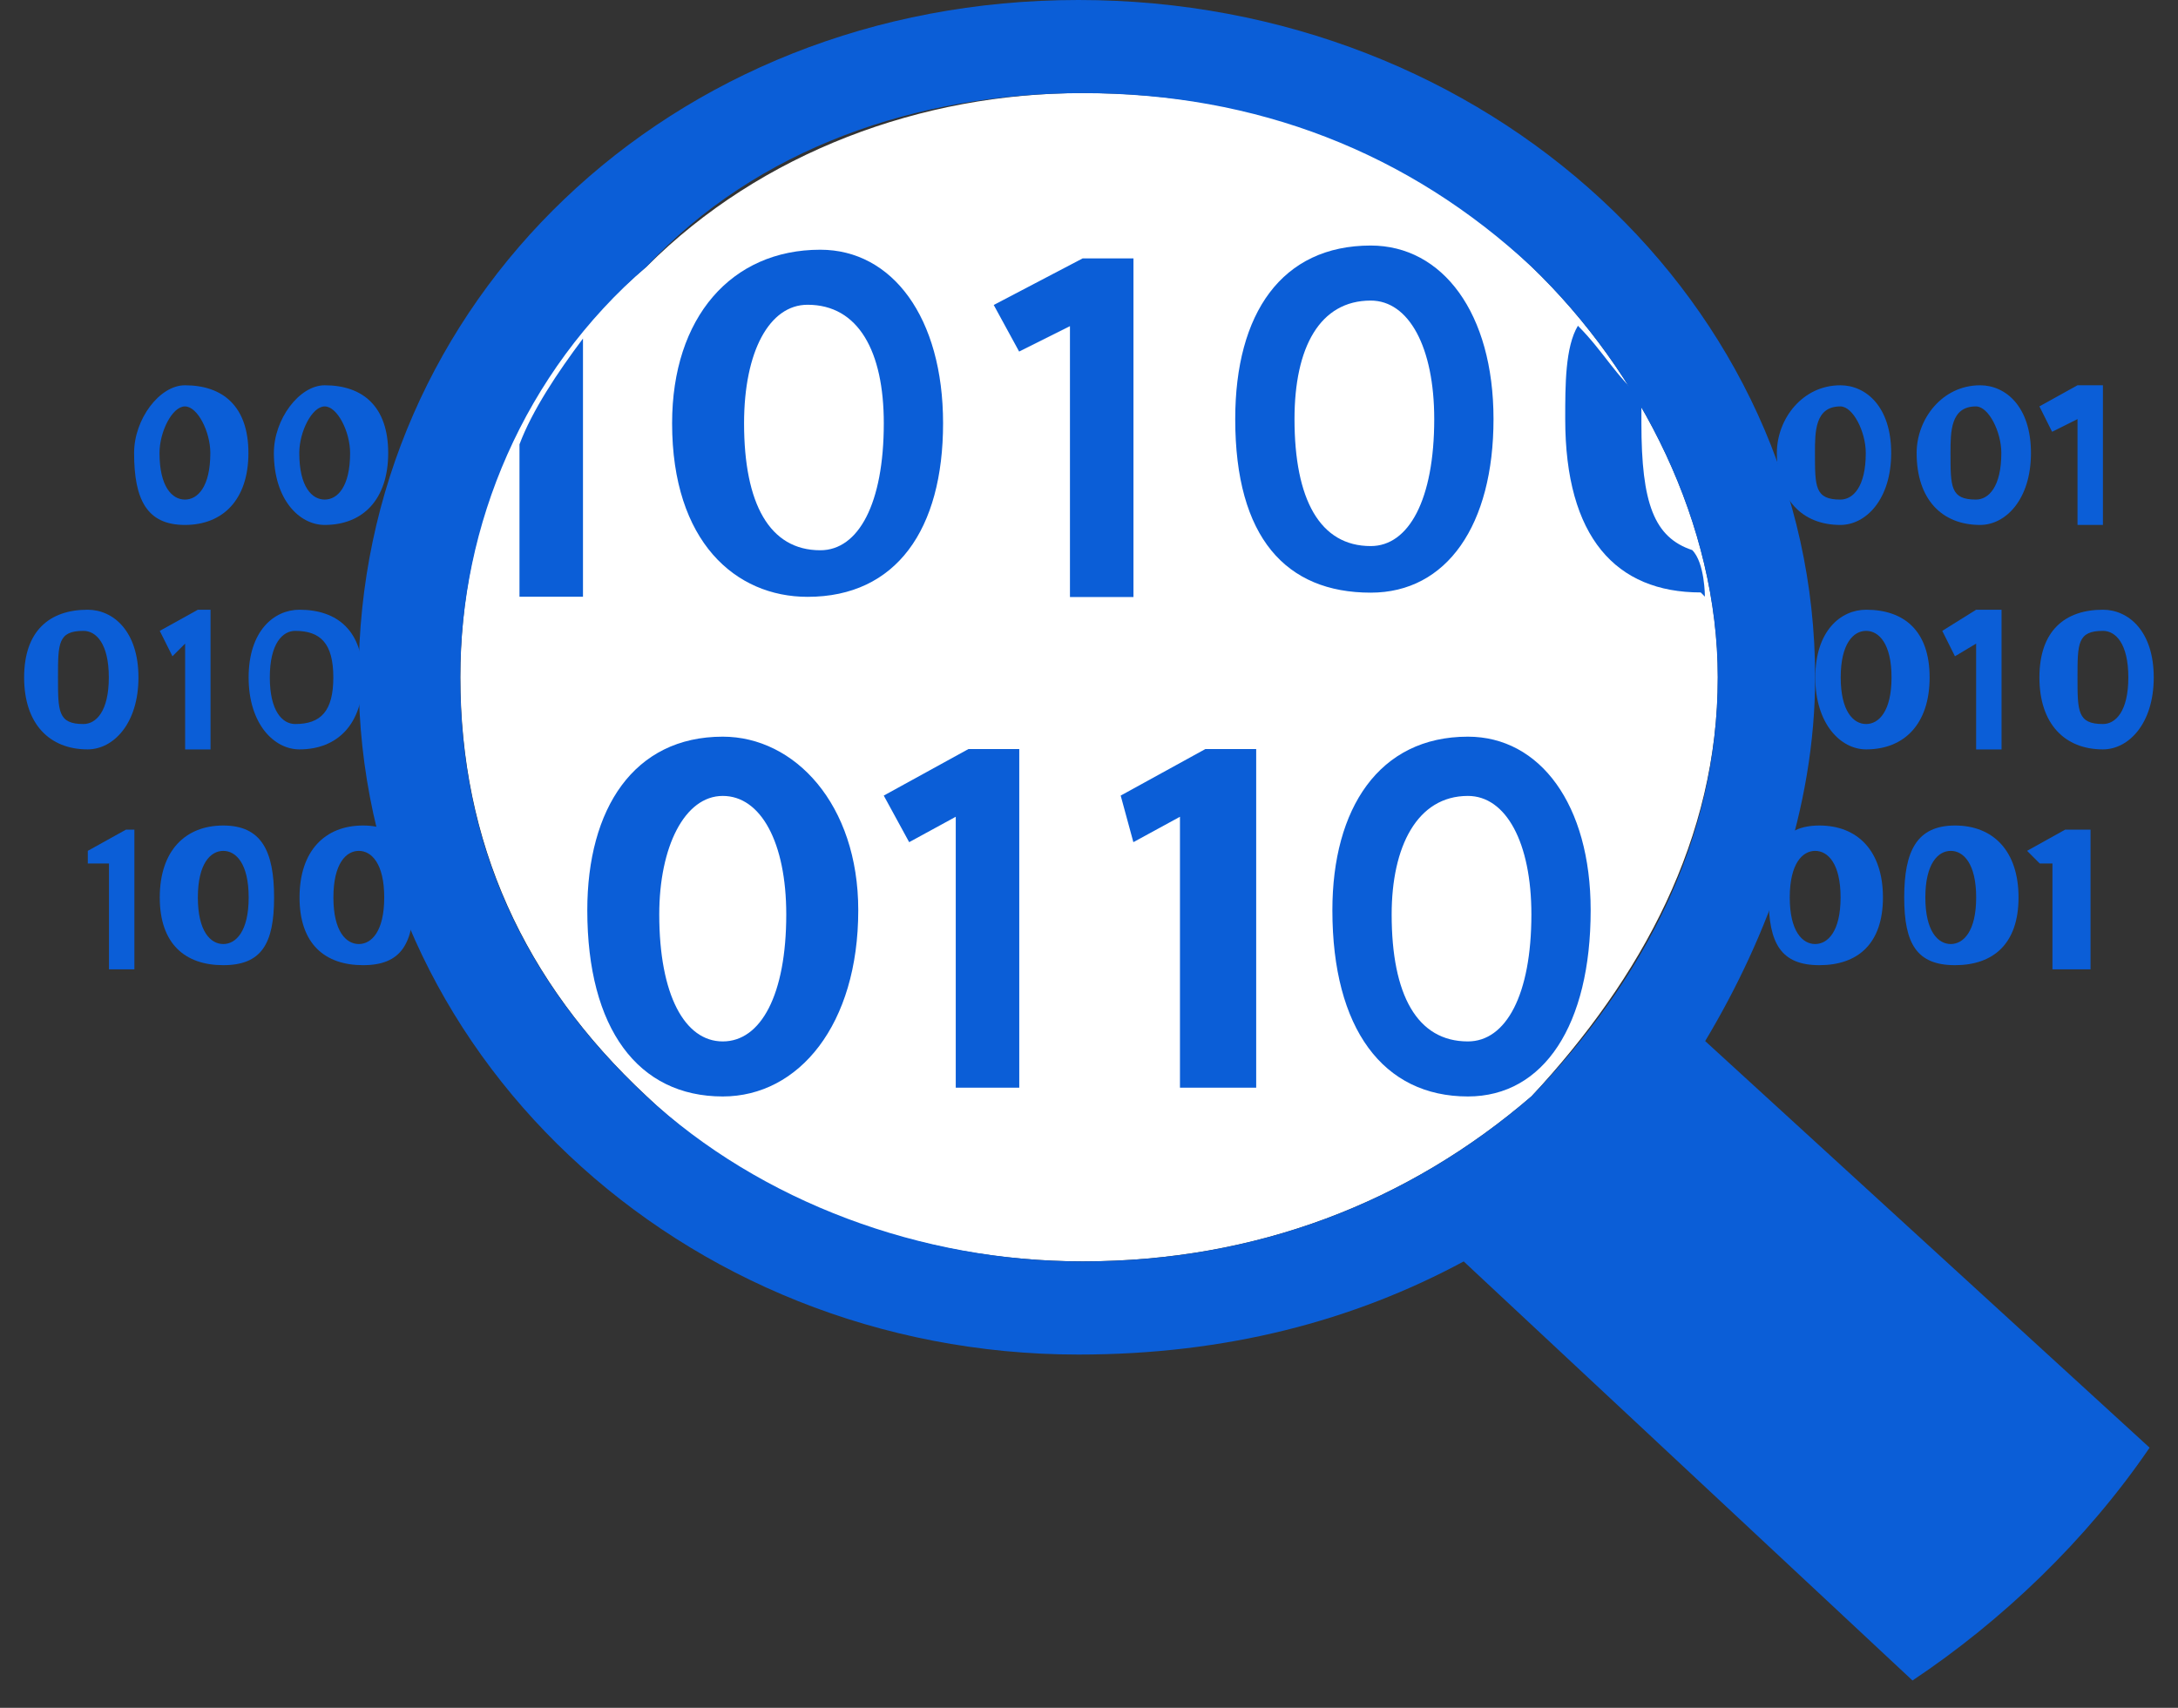 <?xml version="1.0" encoding="UTF-8"?> <svg xmlns="http://www.w3.org/2000/svg" xmlns:xlink="http://www.w3.org/1999/xlink" fill="none" height="40" viewBox="0 0 51 40" width="51"><rect x="0" y="0" width="51" height="40" fill="#333333" stroke="none"/><clipPath id="a"><path d="m.565 0h49.869v39.36h-49.869z"></path></clipPath><g clip-path="url(#a)"><path d="m35.863 6.244c-2.875-2.776-6.444-4.065-10.509-4.065-3.768 0-7.535 1.388-10.212 4.065-2.974 2.479-4.362 6.048-4.362 9.617 0 3.867 1.487 7.138 4.362 9.815 2.578 2.479 6.345 3.867 10.212 3.867 4.065 0 7.634-1.388 10.509-3.867 2.578-2.776 4.362-6.048 4.362-9.815 0-3.569-1.784-7.138-4.362-9.617z" fill="#fff"></path><g fill="#0b5ed7"><path d="m4.925 10.61c0-.496-.297-1.091-.595-1.091s-.595.595-.595 1.091c0 .793.297 1.091.595 1.091s.595-.297.595-1.091zm-1.785 0c0-.793.595-1.586 1.19-1.586.892 0 1.487.496 1.487 1.586 0 1.091-.595 1.685-1.487 1.685s-1.19-.595-1.19-1.685z"></path><path d="m8.198 10.61c0-.496-.297-1.091-.595-1.091s-.595.595-.595 1.091c0 .793.297 1.091.595 1.091s.595-.297.595-1.091zm-1.785 0c0-.793.595-1.586 1.19-1.586.892 0 1.487.496 1.487 1.586 0 1.091-.595 1.685-1.487 1.685-.595 0-1.19-.595-1.19-1.685z"></path><path d="m48.647 9.023h.595v3.272h-.595v-2.479l-.595.297-.297-.595z"></path><path d="m43.689 10.61c0-.496-.297-1.091-.595-1.091-.595 0-.595.595-.595 1.091 0 .793 0 1.091.595 1.091.297 0 .595-.297.595-1.091zm-2.082 0c0-.793.595-1.586 1.487-1.586.595 0 1.19.496 1.19 1.586 0 1.091-.595 1.685-1.19 1.685-.892 0-1.487-.595-1.487-1.685z"></path><path d="m46.863 10.61c0-.496-.297-1.091-.595-1.091-.595 0-.595.595-.595 1.091 0 .793 0 1.091.595 1.091.297 0 .595-.297.595-1.091zm-1.983 0c0-.793.595-1.586 1.487-1.586.595 0 1.19.496 1.19 1.586 0 1.091-.595 1.685-1.19 1.685-.892 0-1.487-.595-1.487-1.685z"></path><path d="m2.548 15.867c0-.793-.297-1.091-.595-1.091-.595 0-.595.297-.595 1.091 0 .793 0 1.091.595 1.091.297 0 .595-.297.595-1.091zm-1.983 0c0-1.091.595-1.586 1.487-1.586.595 0 1.19.496 1.19 1.586 0 1.091-.595 1.685-1.19 1.685-.892 0-1.487-.595-1.487-1.685z"></path><path d="m4.633 14.281h.297v3.272h-.595v-2.479l-.297.297-.297-.595z"></path><path d="m7.805 15.867c0-.793-.297-1.091-.892-1.091-.297 0-.595.297-.595 1.091 0 .793.297 1.091.595 1.091.595 0 .892-.297.892-1.091zm-1.983 0c0-1.091.595-1.586 1.19-1.586.892 0 1.487.496 1.487 1.586 0 1.091-.595 1.685-1.487 1.685-.595 0-1.19-.595-1.19-1.685z"></path><path d="m44.292 15.867c0-.793-.297-1.091-.595-1.091-.297 0-.595.297-.595 1.091 0 .793.297 1.091.595 1.091.297 0 .595-.297.595-1.091zm-1.785 0c0-1.091.595-1.586 1.19-1.586.892 0 1.487.496 1.487 1.586 0 1.091-.595 1.685-1.487 1.685-.595 0-1.19-.595-1.19-1.685z"></path><path d="m49.837 15.867c0-.793-.297-1.091-.595-1.091-.595 0-.595.297-.595 1.091 0 .793 0 1.091.595 1.091.297 0 .595-.297.595-1.091zm-2.082 0c0-1.091.595-1.586 1.487-1.586.595 0 1.19.496 1.19 1.586 0 1.091-.595 1.685-1.19 1.685-.892 0-1.487-.595-1.487-1.685z"></path><path d="m46.273 14.281h.595v3.272h-.595v-2.479l-.496.297-.297-.595z"></path><path d="m2.949 19.432h.198v3.272h-.595v-2.479h-.496v-.297z"></path><path d="m5.823 21.02c0-.793-.297-1.091-.595-1.091-.297 0-.595.297-.595 1.091s.297 1.091.595 1.091c.297 0 .595-.297.595-1.091zm-2.082 0c0-1.091.595-1.685 1.487-1.685.892 0 1.19.595 1.19 1.685s-.297 1.586-1.19 1.586c-.892 0-1.487-.496-1.487-1.586z"></path><path d="m8.997 21.02c0-.793-.297-1.091-.595-1.091s-.595.297-.595 1.091.297 1.091.595 1.091.595-.297.595-1.091zm-1.983 0c0-1.091.595-1.685 1.487-1.685.892 0 1.19.595 1.19 1.685s-.297 1.586-1.19 1.586c-.892 0-1.487-.496-1.487-1.586z"></path><path d="m43.099 21.02c0-.793-.297-1.091-.595-1.091-.297 0-.595.297-.595 1.091s.297 1.091.595 1.091c.297 0 .595-.297.595-1.091zm-1.685 0c0-1.091.297-1.685 1.19-1.685s1.487.595 1.487 1.685-.595 1.586-1.487 1.586-1.19-.496-1.19-1.586z"></path><path d="m46.274 21.02c0-.793-.297-1.091-.595-1.091-.297 0-.595.297-.595 1.091s.297 1.091.595 1.091c.297 0 .595-.297.595-1.091zm-1.685 0c0-1.091.297-1.685 1.19-1.685s1.487.595 1.487 1.685-.595 1.586-1.487 1.586-1.19-.496-1.19-1.586z"></path><path d="m48.357 19.432h.595v3.272h-.892v-2.479h-.297l-.297-.297z"></path><path d="m18.91 7.138c1.19 0 1.785 1.091 1.785 2.776 0 1.884-.595 2.974-1.487 2.974-1.19 0-1.785-1.091-1.785-2.974 0-1.685.595-2.776 1.487-2.776zm0 6.841c2.082 0 3.173-1.586 3.173-4.065 0-2.479-1.19-4.065-2.875-4.065-2.082 0-3.47 1.586-3.47 4.065 0 2.776 1.487 4.065 3.173 4.065z"></path><path d="m26.541 6.052h-1.19l-2.082 1.091.595 1.091 1.19-.595v6.345h1.487z"></path><path d="m30.312 9.816c0-1.685.595-2.776 1.785-2.776.892 0 1.487 1.091 1.487 2.776 0 1.884-.595 2.974-1.487 2.974-1.19 0-1.785-1.091-1.785-2.974zm4.66 0c0-2.479-1.19-4.065-2.875-4.065-2.082 0-3.173 1.586-3.173 4.065 0 2.776 1.19 4.065 3.173 4.065 1.785 0 2.875-1.586 2.875-4.065z"></path><path d="m26.242 18.634.297 1.091 1.091-.595v6.345h1.785v-7.931h-1.19z"></path><path d="m20.694 18.634.595 1.091 1.091-.595v6.345h1.487v-7.931h-1.19z"></path><path d="m16.924 24.392c-.892 0-1.487-1.091-1.487-2.974 0-1.586.595-2.776 1.487-2.776.892 0 1.487 1.091 1.487 2.776 0 1.884-.595 2.974-1.487 2.974zm0-7.138c-2.082 0-3.172 1.685-3.172 4.065 0 2.776 1.19 4.362 3.172 4.362 1.785 0 3.173-1.685 3.173-4.362 0-2.479-1.487-4.065-3.173-4.065z"></path><path d="m34.372 24.392c-1.19 0-1.785-1.091-1.785-2.974 0-1.586.595-2.776 1.785-2.776.892 0 1.487 1.091 1.487 2.776 0 1.884-.595 2.974-1.487 2.974zm0-7.138c-2.082 0-3.173 1.685-3.173 4.065 0 2.776 1.19 4.362 3.173 4.362 1.785 0 2.875-1.685 2.875-4.362 0-2.479-1.19-4.065-2.875-4.065z"></path><path d="m13.651 13.977v-6.048c-.595.793-1.19 1.685-1.487 2.479v3.569z"></path><path d="m39.922 13.975s0-.793-.297-1.091c-.892-.297-1.19-1.091-1.19-2.974v-.595c-.595-.496-.892-1.091-1.487-1.685-.297.496-.297 1.388-.297 2.181 0 2.776 1.19 4.065 3.173 4.065z"></path><path d="m15.139 25.678c-2.974-2.776-4.362-6.048-4.362-9.815 0-3.569 1.487-7.138 4.362-9.617 2.578-2.776 6.345-4.065 10.212-4.065 4.065 0 7.634 1.388 10.509 4.065 2.578 2.479 4.362 6.048 4.362 9.617 0 3.867-1.785 7.138-4.362 9.815-2.875 2.479-6.444 3.867-10.509 3.867-3.767 0-7.535-1.388-10.212-3.867zm24.786-1.289c1.487-2.479 2.578-5.453 2.578-8.526 0-8.725-7.634-15.863-17.251-15.863-9.617 0-16.854 7.138-16.854 15.863 0 8.725 7.535 15.863 16.854 15.863 3.47 0 6.444-.793 9.022-2.181l10.509 9.815c2.082-1.388 4.065-3.272 5.552-5.453l-10.509-9.617z"></path></g></g></svg> 